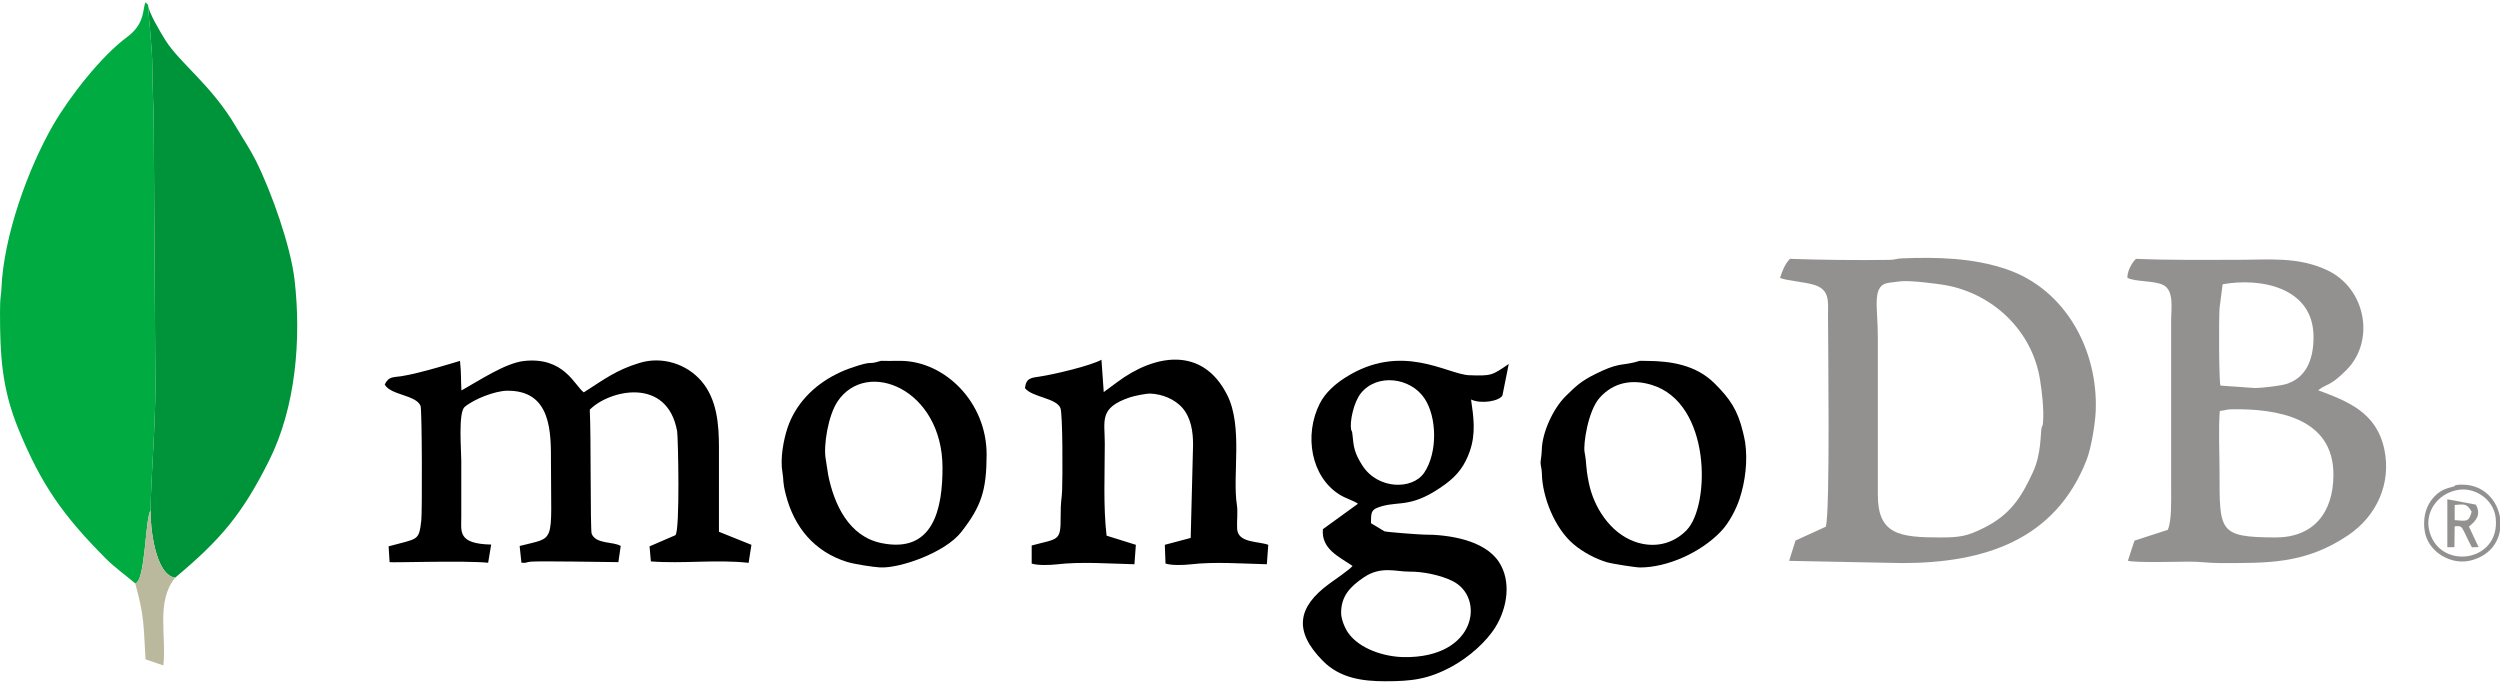 <svg clip-rule="evenodd" fill-rule="evenodd" height="70" image-rendering="optimizeQuality" shape-rendering="geometricPrecision" text-rendering="geometricPrecision" viewBox="0 0 324.401 88.094" width="256" xmlns="http://www.w3.org/2000/svg"><path d="m17.55 75.4c1.328-.308 1.27-8.262 1.979-9.493.128-5.416.639-10.814.635-16.239l-.213-33.253c.005-2.773-.19-5.448-.185-8.128.005-2.296-.554-7.068-.554-7.944l-.306-.343c-.45.616.06 2.675-2.39 4.481-3.392 2.501-7.506 7.78-9.62 11.44-3.293 5.702-6.445 14.506-6.708 21.187-.045 1.141-.188.874-.187 3.138 0 5.512.219 9.828 2.401 15.149 2.979 7.262 5.808 11.219 11.314 16.766 1.111 1.119 2.593 2.185 3.835 3.239z" fill="#00ab41"/><path d="m19.529 65.908c-.028 2.156.58 8.333 3.194 8.75 5.921-4.949 8.702-8.234 12.194-15.197 3.456-6.891 4.198-15.741 3.307-23.446-.508-4.389-2.985-11.397-5.027-15.479-.751-1.502-1.659-2.832-2.525-4.31-3.233-5.517-7.295-8.283-9.202-11.304-.588-.931-2.223-3.671-2.257-4.579 0 .876.559 5.648.554 7.944-.005 2.681.189 5.355.185 8.128l.213 33.253c.004 5.425-.507 10.823-.635 16.239z" fill="#00943a"/><path d="m264.915 55.211c-.154.808-.029 3.387-1.108 5.728-1.508 3.272-2.922 5.532-6.405 7.266-2.087 1.039-3.019 1.232-5.604 1.231-5.312-.002-8.139-.372-8.129-5.542l0-20.506c0-3.901-.855-6.753 1.49-7.008.583-.063.998-.127 1.479-.184 1.154-.136 4.906.307 6.226.583 5.974 1.248 10.86 5.97 11.847 12.169.27 1.693.519 3.861.394 5.53-.058.766-.117.343-.191.733zm-33.935-19.46c.723.367 3.31.512 4.589.959 1.892.661 1.635 2.206 1.635 3.907-.001 3.696.294 25.403-.287 27.424l-3.931 1.796-.83 2.636 14.654.288c10.569 0 19.856-2.92 23.944-13.373.605-1.546 1.122-4.699 1.188-6.387.306-7.86-3.888-15.747-11.574-18.368-4.292-1.464-8.885-1.596-13.565-1.414-.72.028-.864.188-1.648.199-4.05.058-8.842.008-12.882-.135-.629.604-1.028 1.613-1.293 2.467z" fill="#939090"/><path d="m288.039 53.025c.796-.082.733-.212 1.624-.223 5.759-.076 13.145 1.071 13.124 8.505-.014 4.972-2.627 8.155-7.574 8.129-7.317-.038-7.205-.762-7.205-8.499 0-2.474-.154-5.516.032-7.912zm.09-3.294c-.204-.611-.22-8.499-.121-10.039l.401-3.109c4.886-.888 11.771.374 11.796 6.799.01 2.591-.734 5.144-3.347 6.083-.882.317-3.421.572-4.229.583l-4.5-.318zm-12.073-13.983c1.074.55 3.378.324 4.629.921 1.458.696 1.042 3.134 1.042 4.5v22.169c0 1.398.081 3.892-.431 5.111l-4.327 1.4-.855 2.611c.938.281 6.594.119 8.014.114 1.362-.005 2.453.185 3.879.185 6.132-.002 11.086.18 16.703-3.618 3.699-2.501 5.601-6.71 4.684-11.119-1.008-4.853-4.812-6.268-8.591-7.686 1.127-.883 1.518-.455 3.694-2.652 3.723-3.759 2.519-10.558-2.509-12.923-3.808-1.791-7.507-1.351-11.765-1.351-4.518 0-8.559.059-13.06-.128-.582.559-1.156 1.678-1.109 2.466z" fill="#939090"/><path d="m49.925 49.597c.755 1.392 4.069 1.329 4.647 2.769.196.488.219 13.786.098 14.84-.315 2.746-.407 2.328-4.242 3.382l.126 2.053c.249.081 9.85-.224 12.789.077l.392-2.359c-4.348-.092-3.881-1.685-3.879-3.51.002-2.463 0-4.926 0-7.39 0-1.337-.41-6.226.436-6.953 1.192-1.024 3.933-2.081 5.47-2.108 5.817-.101 5.732 5.432 5.732 9.246 0 10.899.709 9.661-4.064 10.9l.232 2.169c.807.078.479-.079 1.244-.138 1.254-.097 9.897.05 11.334.064l.306-2.095c-.939-.6-3.218-.212-3.769-1.588-.192-.479-.071-13.004-.248-16.099 2.518-2.554 10.053-4.341 11.337 2.793.126.703.392 12.944-.225 13.492l-3.353 1.45.169 1.953c4.176.324 8.502-.28 12.684.185l.367-2.336-4.216-1.696c.011-3.628.001-7.268.001-10.901 0-3.05-.25-6.27-2.264-8.636-1.909-2.242-5.097-3.263-8.014-2.381-3.067.927-4.62 2.145-7.26 3.83-1.197-.883-2.552-4.647-7.76-4.072-2.427.268-5.812 2.541-8.118 3.826-.094-1.681-.001-1.972-.184-3.842-.025.003-5.228 1.642-7.638 1.995-1.001.147-1.654.015-2.13 1.078z"/><path d="m174.024 79.227c0-2.168 1.148-3.4 2.955-4.619 2.237-1.509 4.174-.722 5.912-.738 1.777-.017 4.046.454 5.606 1.23 4.247 2.111 3.099 10.016-6.352 9.862-2.512-.041-5.721-1.05-7.203-3.143-.448-.633-.919-1.809-.919-2.591zm1.293-23.831c-.18-.96.313-3.464 1.257-4.654 2.097-2.644 6.465-2.068 8.277.662 1.602 2.413 1.719 6.986-.034 9.613-1.514 2.268-6.046 2.235-8.063-.962-.99-1.57-1.108-2.326-1.254-3.919-.061-.672-.119-.392-.184-.74zm.896 9.665l-4.558 3.3c-.211 2.563 2.016 3.523 3.853 4.77-.313.432-2.418 1.87-3.039 2.325-4.074 2.989-4.68 6.098-.803 10.008 2.233 2.251 5.177 2.631 8.084 2.631 3.354 0 5.581-.22 8.746-1.969 2.055-1.136 4.366-3.102 5.592-5.123 1.495-2.464 2.054-5.887.409-8.393-1.887-2.876-6.607-3.559-9.756-3.545-.417.002-4.811-.315-5.109-.433l-1.729-1.042c0-1.474-.027-1.813 1.47-2.225 2.332-.642 3.974.244 8.213-2.871 1.569-1.153 2.503-2.427 3.137-4.253.798-2.301.496-4.426.16-6.707 1.318.63 3.662.209 4.071-.516l.821-4.092c-2.165 1.474-2.207 1.567-5.132 1.459-2.851-.105-8.764-4.367-16.105.322-1.287.822-2.569 1.939-3.288 3.362-2.055 4.066-1.16 9.485 2.592 11.824.73.455 1.822.774 2.372 1.169z"/><path d="m132.996 50.054c.89 1.181 4.096 1.282 4.607 2.597.308.793.286 8.985.219 10.695-.049 1.264-.2 1.165-.192 3.503.012 3.128-.317 2.695-3.758 3.631v2.344c.757.253 2.346.207 3.191.108 3.243-.381 6.866-.096 10.142-.018l.185-2.523-3.8-1.188c-.442-3.827-.232-7.996-.232-11.96 0-3.013-.776-4.615 3.251-5.985.535-.182 2.104-.508 2.655-.489 1.52.051 3.21.72 4.207 1.903 1.088 1.29 1.35 3.074 1.342 4.754l-.308 12.073-3.357.892.09 2.433c.757.253 2.346.207 3.191.108 3.175-.373 6.736-.094 9.958-.018l.185-2.523c-1.346-.488-3.922-.226-4.04-2.057-.061-.957.113-2.182-.032-3.108-.605-3.851.81-10.164-1.253-14.265-3.226-6.417-9.457-5.275-14.258-1.693l-1.768 1.309-.296-4.201c-1.275.74-6.093 1.892-7.901 2.165-1.224.185-1.867.185-2.027 1.514z"/><path d="m205.614 58.351c-.182-.974.42-5.344 1.983-7.07 1.789-1.976 4.172-2.417 6.729-1.642 7.746 2.35 7.611 15.63 4.548 18.83-1.76 1.838-4.28 2.409-6.776 1.503-3.223-1.171-5.29-4.527-5.919-7.567-.48-2.322-.24-2.317-.565-4.054zm6.466-11.639c-1.784.434-2.125.047-5.111 1.54-1.759.88-2.402 1.462-3.803 2.847-1.657 1.638-3.03 4.71-3.099 6.877-.024.75-.076.932-.148 1.529-.068.573.144.863.155 1.614.048 3.086 1.69 7.151 4.109 9.192 1.269 1.07 2.881 1.906 4.316 2.335.725.217 3.757.683 4.319.683 3.516 0 7.846-1.911 10.488-4.675 1.078-1.127 1.977-2.887 2.421-4.229.75-2.264 1.071-4.957.724-7.33-.051-.346-.206-1.019-.292-1.371-.681-2.809-1.66-4.278-3.686-6.29-2.407-2.389-5.667-2.89-8.732-2.907-1.478-.008-.591-.076-1.662.185z"/><path d="m107.148 59.275c-.322-1.719.3-5.656 1.547-7.505 3.781-5.605 13.599-1.6 13.606 8.609.004 5.267-1.14 11.192-7.938 9.785-4.235-.876-6.122-5.022-6.892-8.811l-.323-2.079zm6.466-12.562c-.828.2-.595-.143-2.748.577-.955.32-1.441.5-2.363.962-2.897 1.452-5.281 3.853-6.32 6.981-.516 1.555-.97 3.981-.651 5.778.192 1.081-.018 1.096.44 2.886 1.07 4.186 3.688 7.383 7.921 8.705.97.303 3.368.666 4.28.721 2.544.154 8.453-1.9 10.559-4.592 2.643-3.378 3.274-5.458 3.291-10.011.025-6.879-5.455-12.125-11.078-12.2-.551-.007-1.116.01-1.67.007-1.491-.008-.597-.072-1.662.185z"/><path d="m17.55 75.4c1.202 4.35 1.056 5.387 1.337 9.854l2.31.792c.43-3.926-.974-8.266 1.525-11.388-2.614-.417-3.222-6.594-3.194-8.75-.709 1.231-.651 9.185-1.979 9.493z" fill="#bbb99d"/><path d="m315.164 68.28c-.395-2.11 1.016-4.45 3.647-4.99 2.299-.472 4.754 1.199 5.027 3.568.688 5.971-7.644 6.922-8.674 1.422zm9.237-1.45v1.703c-.291 1.735-1.503 3.322-3.837 3.902-2.462.612-5.468-1.065-5.923-3.769-.24-1.427.005-2.95.853-4.072 1.077-1.425 2.037-1.51 2.963-1.793.274-.083-.255-.101.579-.209.012-.002.525-.006.562-.006 2.704.037 4.441 2.036 4.801 4.244z" fill="#939090"/><path d="m318.521 67.187v-1.969c1.279-.099 1.568-.213 2.201.876-.362 1.385-.682 1.211-2.201 1.093zm-.955 3.51l.918 0.0.037-2.708c1.169-.092.786.001 2.233 2.73l.864-.04-1.25-2.658c.999-.796 1.586-1.552.902-2.843l-3.702-.698-.002 6.218z" fill="#939090"/></svg>